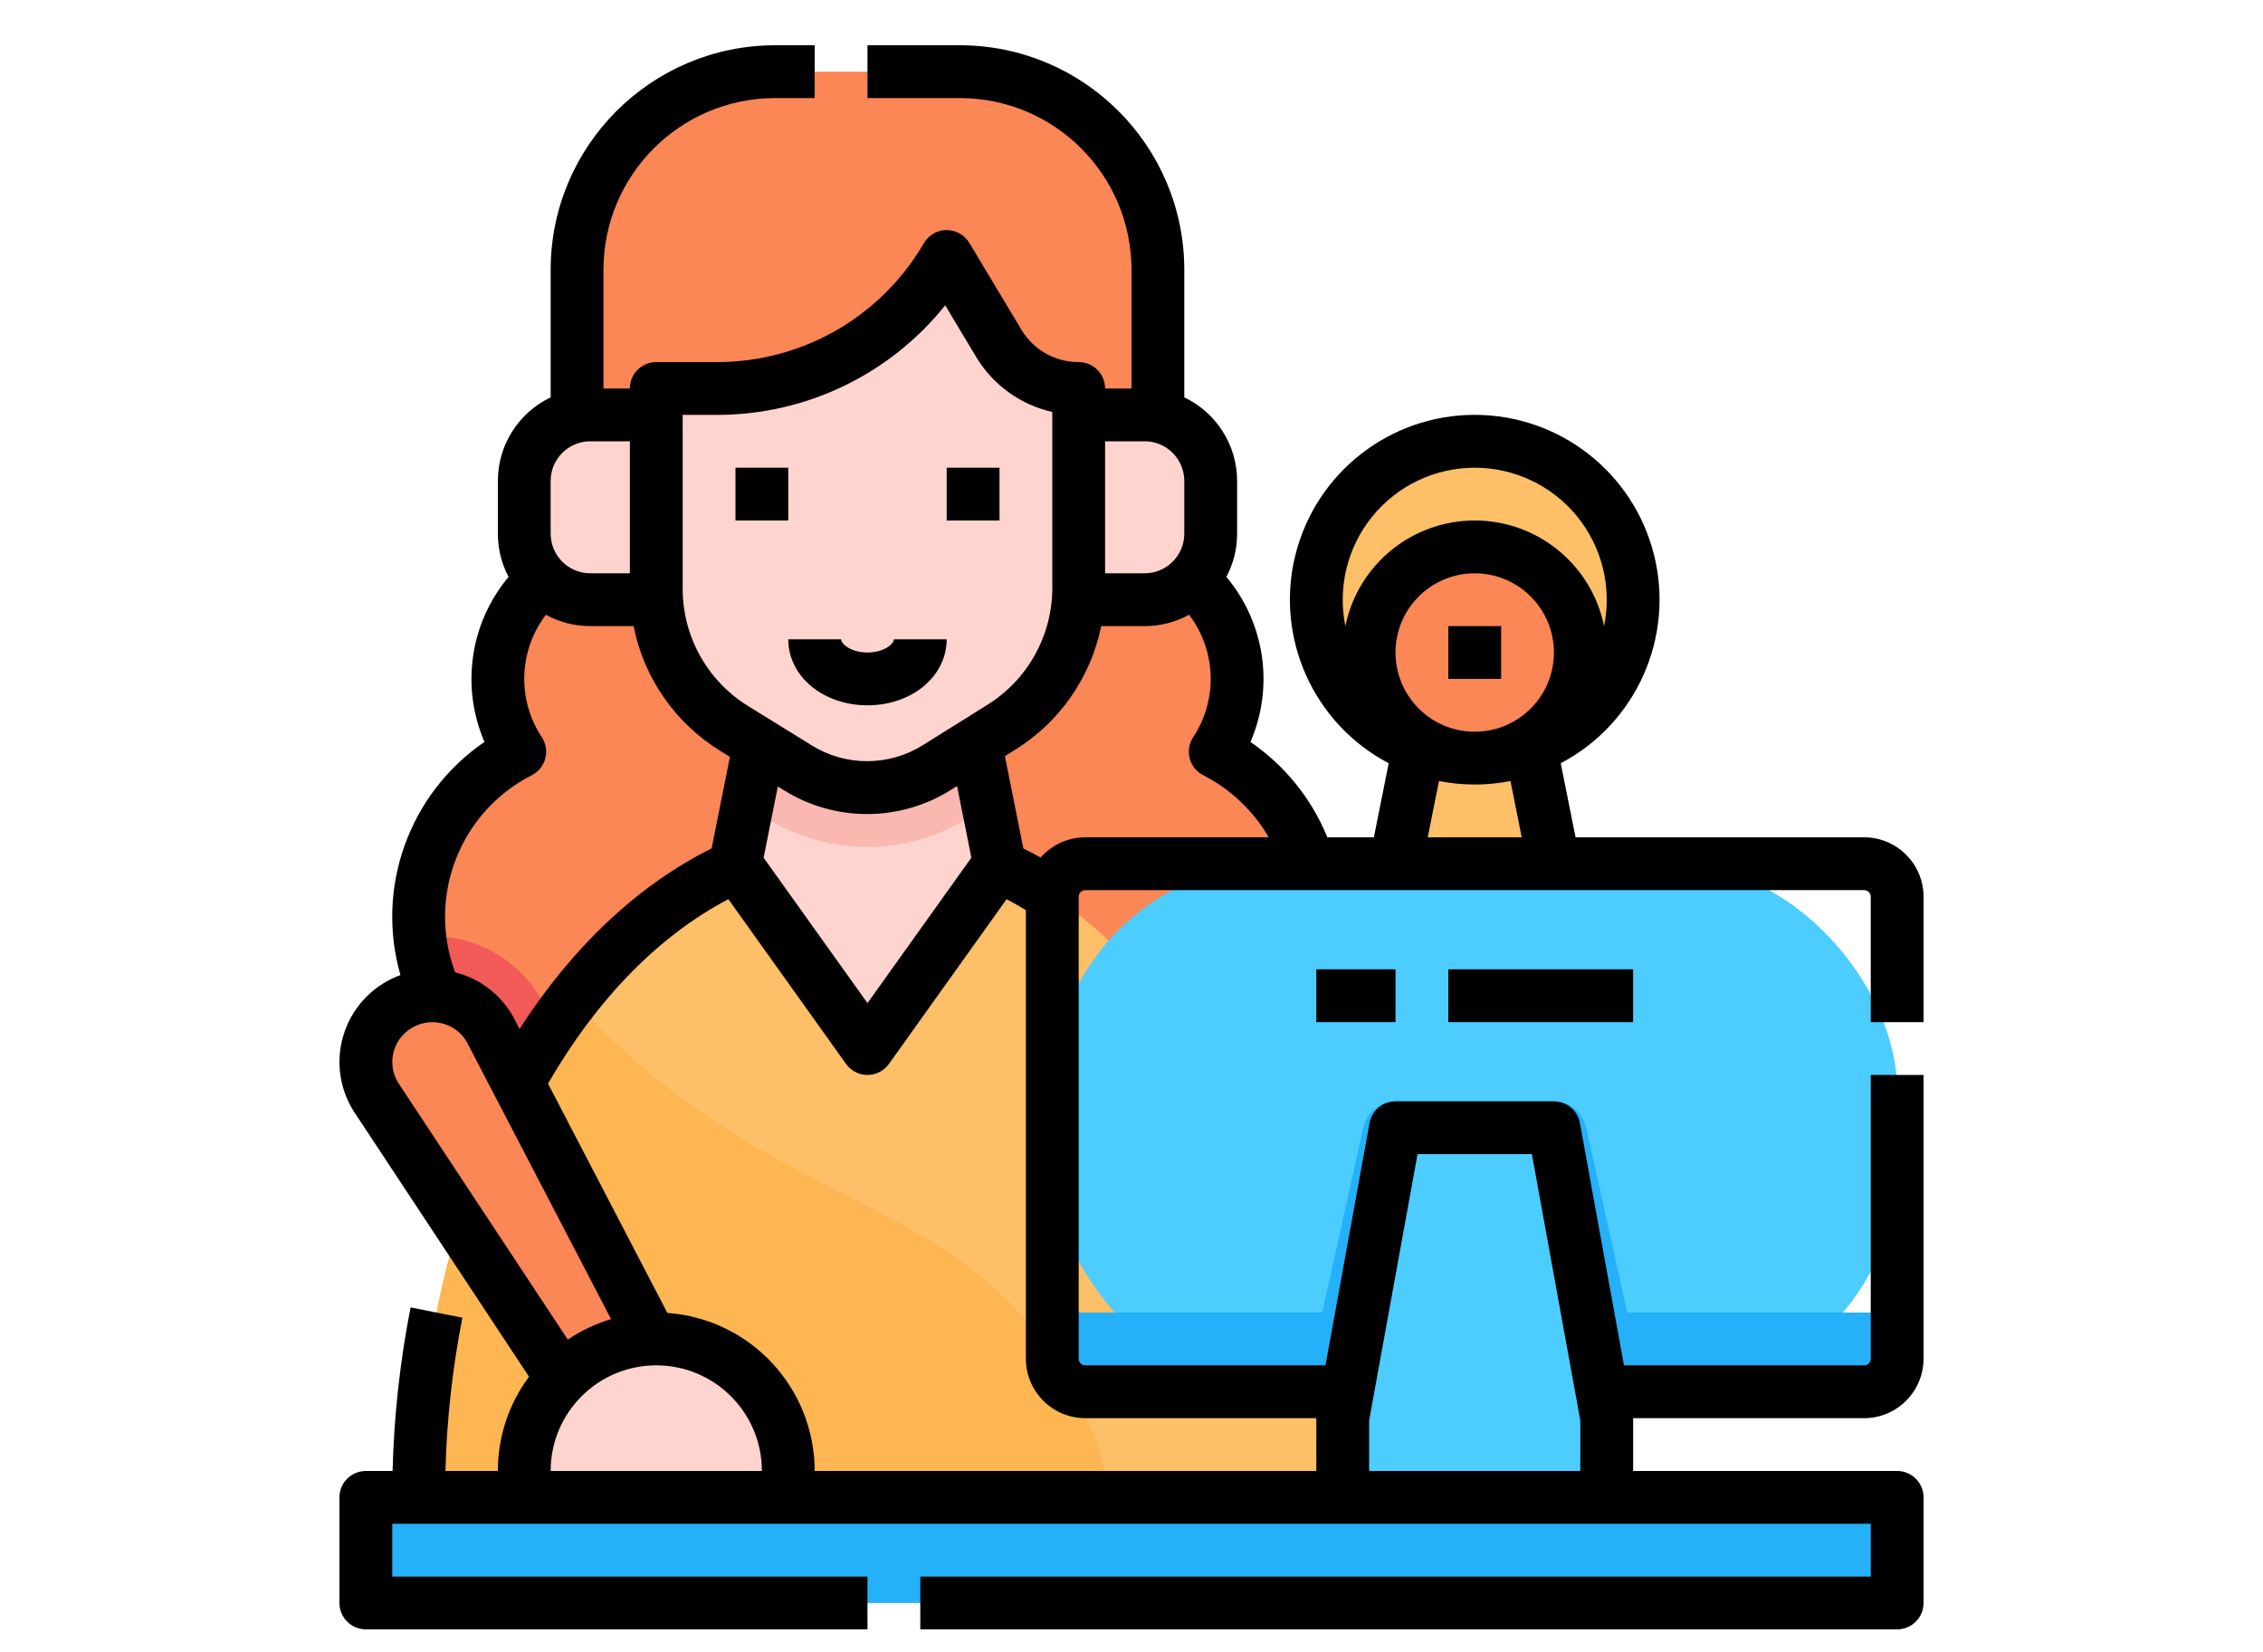 <?xml version="1.0" encoding="UTF-8"?>
<svg width="100px" height="73px" viewBox="0 0 100 73" version="1.1" xmlns="http://www.w3.org/2000/svg" xmlns:xlink="http://www.w3.org/1999/xlink">
    <!-- Generator: Sketch 62 (91390) - https://sketch.com -->
    <title>why_love_icons</title>
    <desc>Created with Sketch.</desc>
    <g id="why_love_icons" stroke="none" stroke-width="1" fill="none" fill-rule="evenodd">
        <g id="study" transform="translate(15, 2)" fill-rule="nonzero">
            <g id="Group" transform="translate(1.167, 1.167)">
                <path d="M37.533,30.051 C38.483,28.614 38.749,26.83 38.26,25.178 C37.772,23.527 36.579,22.175 35,21.485 L35,8.75 C35,6.429 34.078,4.204 32.437,2.563 C30.796,0.922 28.571,-1.03620816e-15 26.25,-1.03620816e-15 L18.083,-1.03620816e-15 C13.251,-1.03620816e-15 9.333,3.918 9.333,8.75 L9.333,21.485 C7.755,22.175 6.561,23.527 6.073,25.178 C5.584,26.83 5.851,28.614 6.8,30.051 C3.914,31.517 2.166,34.549 2.344,37.781 C2.522,41.013 4.592,43.835 7.621,44.976 C10.651,46.117 14.068,45.361 16.333,43.049 C17.869,44.617 19.972,45.5 22.167,45.5 C24.361,45.5 26.464,44.617 28,43.049 C30.266,45.358 33.681,46.112 36.709,44.972 C39.737,43.831 41.805,41.01 41.984,37.78 C42.162,34.549 40.417,31.518 37.533,30.051 L37.533,30.051 Z" id="Path" fill="#FB8656"></path>
                <path d="M2.383,38.237 C2.827,42.22 6.094,45.292 10.096,45.491 L7.782,41.046 L7.756,41.001 C6.669,39.099 4.563,38.016 2.383,38.237 L2.383,38.237 Z" id="Path" fill="#F15A57"></path>
                <path d="M22.167,33.833 C11.213,33.833 2.333,46.892 2.333,63 L44.479,63 C44.48,61.04 44.347,59.082 44.079,57.141 C44.026,56.757 41.488,56.377 41.425,56 C39.293,43.272 31.479,33.833 22.167,33.833 L22.167,33.833 Z" id="Path" fill="#FDBF67"></path>
                <path d="M2.333,63 C2.333,54.206 4.98,46.321 9.165,40.974 C11.78,44.029 15.232,46.494 18.802,48.399 C21.758,49.975 24.9,51.299 27.455,53.466 C30.607,56.141 32.638,60.067 33.111,64.167 L2.333,64.167 L2.333,63 Z" id="Path" fill="#FDB651"></path>
                <polygon id="Path" fill="#FFD4CF" points="28 35 22.167 43.167 16.333 35 17.5 29.167 26.833 29.167"></polygon>
                <path d="M27.487,32.437 L26.833,29.167 L17.5,29.167 L16.842,32.459 L17.701,32.991 C20.44,34.685 23.903,34.677 26.634,32.97 L27.487,32.437 Z" id="Path" fill="#FBB8B0"></path>
                <path d="M34.417,15.167 L31.5,15.167 L31.5,14 L31.479,14 C30.044,14 28.715,13.247 27.977,12.018 L25.667,8.167 L25.565,8.336 C23.456,11.85 19.659,14 15.56,14 L12.833,14 L12.833,15.167 L9.917,15.167 C8.306,15.167 7,16.473 7,18.083 L7,20.417 C7,22.027 8.306,23.333 9.917,23.333 L12.833,23.333 L12.833,22.829 C12.833,25.356 14.141,27.702 16.29,29.031 L19.083,30.758 C20.972,31.927 23.36,31.921 25.243,30.744 L28.074,28.975 C30.206,27.642 31.501,25.306 31.501,22.792 L31.501,23.333 L34.417,23.333 C36.028,23.333 37.334,22.027 37.334,20.417 L37.334,18.083 C37.334,17.31 37.027,16.568 36.48,16.021 C35.932,15.474 35.19,15.166 34.417,15.167 L34.417,15.167 Z" id="Path" fill="#FFD4CF"></path>
                <polygon id="Path" fill="#25B1FA" points="0 63 67.667 63 67.667 67.667 0 67.667"></polygon>
                <path d="M9.333,58.766 L0.544,45.456 C0.024,44.728 -0.133,43.8 0.119,42.941 C0.371,42.082 1.003,41.386 1.834,41.053 L1.862,41.042 C3.213,40.502 4.755,41.04 5.477,42.303 L12.833,56.433 L9.333,58.766 Z" id="Path" fill="#FB8656"></path>
                <path d="M12.833,56 C16.055,56 18.667,58.612 18.667,61.833 L18.667,63 L7,63 L7,61.833 C7,58.612 9.612,56 12.833,56 L12.833,56 Z" id="Path" fill="#FFD4CF"></path>
                <path d="M56,23.333 C55.999,19.793 53.355,16.811 49.84,16.386 C46.326,15.961 43.047,18.227 42.202,21.665 C41.357,25.103 43.212,28.63 46.523,29.883 L45.5,35 L52.5,35 L51.477,29.883 C54.199,28.852 56,26.244 56,23.333 L56,23.333 Z" id="Path" fill="#FDBF67"></path>
                <rect id="Rectangle" fill="#4DCCFF" transform="translate(49, 46.667) rotate(-180) translate(-49, -46.667) " x="30.333" y="35" width="37.333" height="23.333" rx="10"></rect>
                <path d="M55.741,54.833 L53.92,46.642 C53.772,45.975 53.18,45.5 52.497,45.5 L45.503,45.5 C44.82,45.5 44.228,45.975 44.08,46.642 L42.259,54.833 L30.333,54.833 L30.333,56.875 C30.333,57.68 30.986,58.333 31.792,58.333 L66.208,58.333 C67.014,58.333 67.667,57.68 67.667,56.875 L67.667,54.833 L55.741,54.833 Z" id="Path" fill="#25B1FA"></path>
                <circle id="Oval" fill="#FB8656" cx="49" cy="25.667" r="4.667"></circle>
                <polygon id="Path" fill="#4DCCFF" points="54.833 63 43.167 63 43.167 59.5 45.5 46.667 52.5 46.667 54.833 59.5"></polygon>
            </g>
            <path d="M23.333,29.167 C25.296,29.167 26.833,27.886 26.833,26.25 L24.5,26.25 C24.5,26.456 24.057,26.833 23.333,26.833 C22.61,26.833 22.167,26.456 22.167,26.25 L19.833,26.25 C19.833,27.886 21.371,29.167 23.333,29.167 Z" id="Path" fill="#000000"></path>
            <path d="M67.375,35 L54.623,35 L53.968,31.727 C57.293,29.978 58.996,26.187 58.095,22.541 C57.195,18.894 53.923,16.332 50.167,16.332 C46.411,16.332 43.139,18.894 42.238,22.541 C41.338,26.187 43.041,29.978 46.365,31.727 L45.71,35 L43.654,35 C42.959,33.293 41.777,31.828 40.256,30.787 C41.311,28.35 40.899,25.526 39.192,23.492 C39.505,22.904 39.667,22.249 39.667,21.583 L39.667,19.25 C39.666,17.673 38.758,16.237 37.333,15.56 L37.333,9.917 C37.327,4.442 32.891,0.006 27.417,-8.28966525e-15 L23.333,-8.28966525e-15 L23.333,2.333 L27.417,2.333 C31.603,2.338 34.995,5.73 35,9.917 L35,15.167 L33.833,15.167 C33.833,14.522 33.311,14 32.667,14 L32.645,14 C31.622,13.997 30.674,13.46 30.144,12.584 L27.834,8.733 C27.623,8.382 27.243,8.167 26.833,8.167 C26.424,8.167 26.044,8.382 25.833,8.733 L25.731,8.902 C23.826,12.057 20.413,13.989 16.728,14 L14,14 C13.356,14 12.833,14.522 12.833,15.167 L11.667,15.167 L11.667,9.917 C11.671,5.73 15.064,2.338 19.25,2.333 L21,2.333 L21,-8.28966525e-15 L19.25,-8.28966525e-15 C13.776,0.006 9.34,4.442 9.333,9.917 L9.333,15.56 C7.909,16.237 7.001,17.673 7,19.25 L7,21.583 C6.999,22.249 7.162,22.904 7.474,23.492 C5.768,25.526 5.356,28.348 6.409,30.785 C3.081,33.06 1.584,37.212 2.695,41.087 C2.661,41.1 2.627,41.113 2.593,41.126 L2.567,41.137 C1.407,41.601 0.523,42.571 0.169,43.769 C-0.186,44.967 0.027,46.262 0.748,47.283 L8.377,58.835 C7.481,60.039 6.998,61.5 7,63 L4.683,63 C4.743,60.725 4.994,58.459 5.432,56.227 L3.144,55.773 C2.675,58.156 2.409,60.573 2.348,63 L1.167,63 C0.522,63 -1.65793305e-14,63.522 -1.65793305e-14,64.167 L-1.65793305e-14,68.833 C-1.65793305e-14,69.478 0.522,70 1.167,70 L23.333,70 L23.333,67.667 L2.333,67.667 L2.333,65.333 L67.667,65.333 L67.667,67.667 L25.667,67.667 L25.667,70 L68.833,70 C69.478,70 70,69.478 70,68.833 L70,64.167 C70,63.522 69.478,63 68.833,63 L57.167,63 L57.167,60.667 L67.375,60.667 C68.824,60.665 69.998,59.491 70,58.042 L70,45.5 L67.667,45.5 L67.667,58.042 C67.667,58.203 67.536,58.333 67.375,58.333 L56.762,58.333 L54.815,47.625 C54.714,47.07 54.231,46.667 53.667,46.667 L46.667,46.667 C46.103,46.667 45.62,47.07 45.519,47.625 L43.572,58.333 L32.958,58.333 C32.797,58.333 32.667,58.203 32.667,58.042 L32.667,37.625 C32.667,37.464 32.797,37.333 32.958,37.333 L67.375,37.333 C67.536,37.333 67.667,37.464 67.667,37.625 L67.667,43.167 L70,43.167 L70,37.625 C69.998,36.176 68.824,35.002 67.375,35 Z M50.121,30.333 C48.197,30.308 46.654,28.735 46.667,26.811 C46.679,24.887 48.243,23.334 50.167,23.334 C52.091,23.334 53.654,24.887 53.667,26.811 C53.679,28.735 52.136,30.308 50.212,30.333 L50.167,30.333 L50.121,30.333 Z M50.167,18.667 C51.918,18.667 53.577,19.455 54.685,20.811 C55.793,22.168 56.233,23.95 55.883,25.667 C55.329,22.951 52.939,21 50.167,21 C47.395,21 45.006,22.951 44.451,25.667 C44.102,23.951 44.542,22.168 45.649,20.812 C46.757,19.455 48.415,18.668 50.167,18.667 L50.167,18.667 Z M35.583,17.5 C36.549,17.501 37.332,18.284 37.333,19.25 L37.333,21.583 C37.332,22.549 36.549,23.332 35.583,23.333 L33.833,23.333 L33.833,17.5 L35.583,17.5 Z M16.728,16.333 C20.635,16.322 24.326,14.542 26.767,11.492 L28.143,13.785 C28.886,15.015 30.098,15.889 31.5,16.205 L31.5,23.959 C31.507,26.072 30.417,28.038 28.621,29.152 L25.791,30.921 C24.286,31.87 22.371,31.874 20.862,30.933 L18.069,29.205 C16.259,28.094 15.159,26.12 15.167,23.996 L15.167,16.333 L16.728,16.333 Z M27.924,35.9 L23.333,42.326 L18.743,35.9 L19.372,32.755 L19.635,32.917 C21.898,34.33 24.77,34.323 27.027,32.9 L27.291,32.736 L27.924,35.9 Z M9.333,19.25 C9.334,18.284 10.117,17.501 11.083,17.5 L12.833,17.5 L12.833,23.333 L11.083,23.333 C10.117,23.332 9.334,22.549 9.333,21.583 L9.333,19.25 Z M8.496,32.257 C8.793,32.106 9.01,31.836 9.095,31.515 C9.18,31.193 9.123,30.85 8.94,30.573 C7.845,28.914 7.919,26.745 9.123,25.165 C9.724,25.495 10.398,25.667 11.083,25.667 L12.997,25.667 C13.452,27.963 14.846,29.965 16.842,31.189 L17.255,31.445 L16.445,35.491 C13.194,37.109 10.296,39.837 7.958,43.469 L7.678,42.932 C7.671,42.918 7.664,42.905 7.657,42.892 C7.105,41.931 6.186,41.235 5.112,40.965 C3.862,37.624 5.318,33.877 8.496,32.258 L8.496,32.257 Z M2.66,45.945 C2.348,45.508 2.254,44.951 2.405,44.435 C2.557,43.919 2.937,43.502 3.436,43.303 L3.462,43.292 C4.265,42.974 5.181,43.288 5.621,44.032 L12.003,56.29 C11.323,56.493 10.678,56.798 10.091,57.196 L2.684,45.98 C2.677,45.968 2.669,45.957 2.66,45.945 L2.66,45.945 Z M9.333,63 C9.333,60.423 11.423,58.333 14,58.333 C16.577,58.333 18.667,60.423 18.667,63 L9.333,63 Z M45.5,60.772 L47.64,49 L52.693,49 L54.833,60.772 L54.833,63 L45.5,63 L45.5,60.772 Z M32.958,60.667 L43.167,60.667 L43.167,63 L21,63 C20.996,59.326 18.156,56.28 14.491,56.017 L9.217,45.885 C11.372,42.147 14.106,39.353 17.185,37.733 L22.384,45.011 C22.603,45.318 22.957,45.5 23.333,45.5 C23.71,45.5 24.064,45.318 24.283,45.011 L29.481,37.734 C29.767,37.885 30.051,38.047 30.333,38.219 L30.333,58.042 C30.335,59.491 31.509,60.665 32.958,60.667 L32.958,60.667 Z M30.984,35.896 C30.732,35.754 30.477,35.619 30.221,35.492 L29.406,31.414 L29.858,31.131 C31.824,29.911 33.2,27.934 33.662,25.667 L35.583,25.667 C36.269,25.667 36.943,25.495 37.543,25.165 C38.748,26.745 38.822,28.914 37.727,30.573 C37.544,30.85 37.487,31.193 37.572,31.515 C37.656,31.836 37.874,32.106 38.171,32.257 C39.379,32.874 40.383,33.826 41.063,35 L32.958,35 C32.202,35 31.482,35.327 30.984,35.896 L30.984,35.896 Z M48.09,35 L48.587,32.513 C49.63,32.718 50.703,32.718 51.746,32.513 L52.244,35 L48.09,35 Z" id="Shape" fill="#000000"></path>
            <polygon id="Path" fill="#000000" points="49 25.667 51.333 25.667 51.333 28 49 28"></polygon>
            <polygon id="Path" fill="#000000" points="49 40.833 57.167 40.833 57.167 43.167 49 43.167"></polygon>
            <polygon id="Path" fill="#000000" points="43.167 40.833 46.667 40.833 46.667 43.167 43.167 43.167"></polygon>
            <polygon id="Path" fill="#000000" points="17.5 18.667 19.833 18.667 19.833 21 17.5 21"></polygon>
            <polygon id="Path" fill="#000000" points="26.833 18.667 29.167 18.667 29.167 21 26.833 21"></polygon>
        </g>
    </g>
</svg>